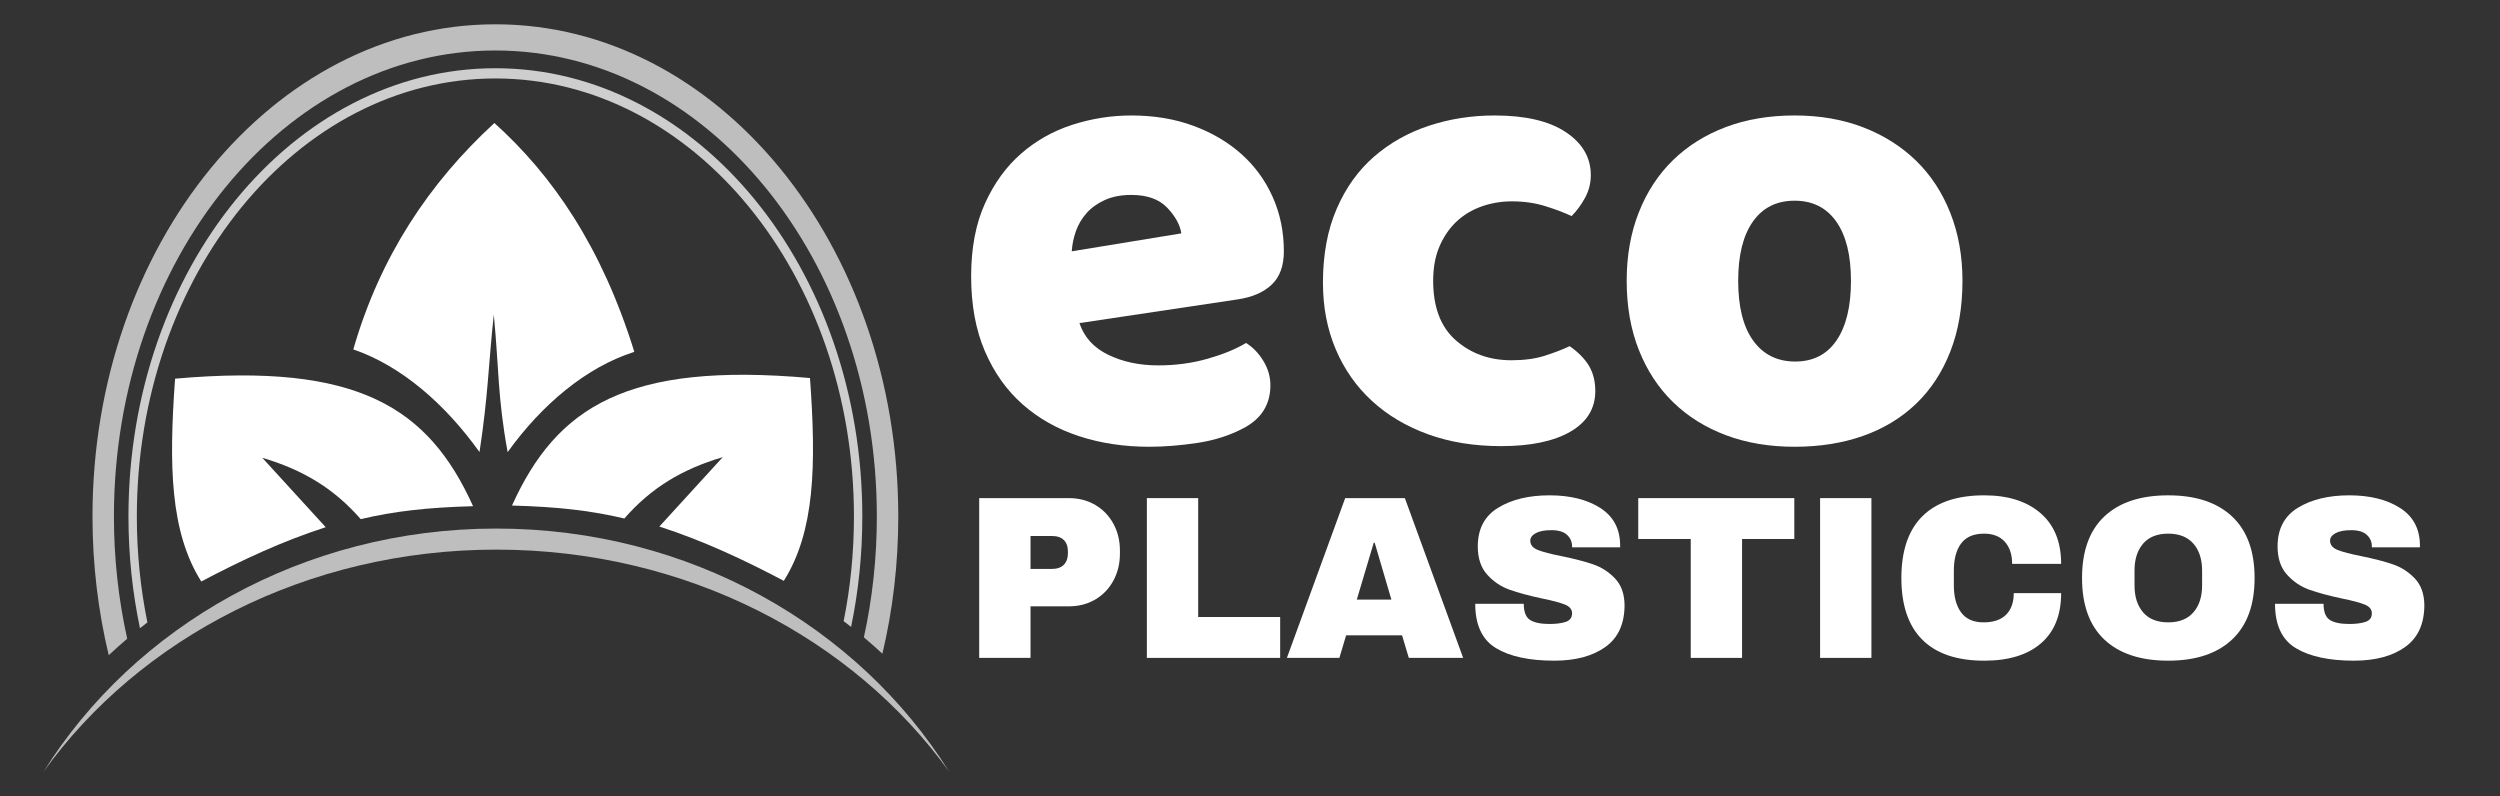 <?xml version="1.0" encoding="UTF-8" standalone="no"?><!DOCTYPE svg PUBLIC "-//W3C//DTD SVG 1.1//EN" "http://www.w3.org/Graphics/SVG/1.1/DTD/svg11.dtd"><svg width="100%" height="100%" viewBox="0 0 1055 336" version="1.1" xmlns="http://www.w3.org/2000/svg" xmlns:xlink="http://www.w3.org/1999/xlink" xml:space="preserve" xmlns:serif="http://www.serif.com/" style="fill-rule:evenodd;clip-rule:evenodd;stroke-linejoin:round;stroke-miterlimit:2;"><rect x="0" y="0" width="1055" height="336" fill="#333333" stroke="none"/><g><g><path d="M18.384,325.65c38.343,-61.343 109.592,-102.6 191.079,-102.6c81.487,-0 152.736,41.257 191.079,102.6c-40.54,-56.371 -111.007,-93.71 -191.079,-93.71c-80.073,0 -150.539,37.339 -191.079,93.71Z" style="fill:#fff;fill-opacity:0.68;"/><g><path d="M45.884,276.489c-4.461,-18.573 -6.854,-38.21 -6.854,-58.524c0,-114.639 76.185,-207.712 170.023,-207.712c93.838,-0 170.023,93.073 170.023,207.712c-0,20.096 -2.341,39.53 -6.705,57.901c-2.549,-2.357 -5.155,-4.659 -7.818,-6.903c3.57,-16.262 5.475,-33.36 5.475,-50.998c0,-108.539 -72.13,-196.659 -160.975,-196.659c-88.844,0 -160.975,88.12 -160.975,196.659c0,17.844 1.95,35.136 5.604,51.583c-2.658,2.258 -5.26,4.574 -7.798,6.941Z" style="fill:#fff;fill-opacity:0.68;"/><path d="M59.063,265.114c-3.17,-15.072 -4.856,-30.872 -4.856,-47.149c-0,-104.407 69.384,-189.172 154.846,-189.172c85.462,0 154.847,84.765 154.847,189.172c-0,16.079 -1.646,31.692 -4.74,46.59c-1.042,-0.826 -2.091,-1.643 -3.144,-2.447c2.842,-14.146 4.349,-28.931 4.349,-44.143c0,-102.024 -67.801,-184.854 -151.312,-184.854c-83.511,0 -151.312,82.83 -151.312,184.854c0,15.406 1.546,30.374 4.459,44.687c-1.055,0.814 -2.103,1.636 -3.137,2.462Z" style="fill:#fff;fill-opacity:0.76;"/></g><g><path d="M202.351,190.765c3.668,-24.044 3.703,-36.193 6.03,-58.004c2.207,22.794 1.57,34.76 5.848,58.028c14.338,-19.96 33.102,-35.84 53.456,-42.308c-13.754,-44.341 -34.467,-74.428 -59.06,-96.57c-27.475,25.271 -48.239,56.323 -59.531,95.535c20.434,7.007 38.848,23.189 53.257,43.319Z" style="fill:#fff;"/><path d="M263.466,218.804c11.322,-12.934 24.28,-20.786 41.537,-25.884l-26.755,29.283c18.268,5.893 35.489,13.913 52.518,22.913c13.099,-20.837 13.735,-48.634 11.046,-85.587c-77.129,-6.839 -106.873,12.088 -125.753,53.813c19.405,0.516 33.411,2.147 47.407,5.462Z" style="fill:#fff;"/><path d="M152.233,219.079c-11.321,-12.934 -24.279,-20.786 -41.537,-25.884l26.756,29.282c-18.268,5.894 -35.49,13.914 -52.518,22.914c-13.1,-20.838 -13.736,-48.634 -11.047,-85.587c77.129,-6.839 106.873,12.088 125.753,53.813c-19.404,0.516 -33.41,2.146 -47.407,5.462Z" style="fill:#fff;"/></g></g><g><g><path d="M451.048,210.206c4.181,0 7.905,0.964 11.172,2.891c3.266,1.927 5.814,4.573 7.644,7.938c1.829,3.365 2.744,7.138 2.744,11.319l-0,1.274c-0,4.181 -0.915,7.971 -2.744,11.368c-1.83,3.397 -4.378,6.06 -7.644,7.987c-3.267,1.927 -6.991,2.891 -11.172,2.891l-16.17,0l-0,21.756l-21.658,0l-0,-67.424l37.828,0Zm-16.17,29.89l8.918,0c2.286,0 4.001,-0.588 5.145,-1.764c1.143,-1.176 1.715,-2.777 1.715,-4.802l-0,-0.784c-0,-2.091 -0.572,-3.708 -1.715,-4.851c-1.144,-1.143 -2.859,-1.715 -5.145,-1.715l-8.918,0l-0,13.916Z" style="fill:#fff;fill-rule:nonzero;"/><path d="M483.976,210.206l21.658,0l-0,50.176l34.594,0l-0,17.248l-56.252,0l-0,-67.424Z" style="fill:#fff;fill-rule:nonzero;"/><path d="M594.52,277.63l-2.842,-9.506l-23.618,0l-2.842,9.506l-22.148,0l24.598,-67.424l25.186,0l24.598,67.424l-22.932,0Zm-21.952,-24.598l14.602,0l-7.056,-24.01l-0.392,0l-7.154,24.01Z" style="fill:#fff;fill-rule:nonzero;"/><path d="M653.908,209.03c8.624,0 15.712,1.748 21.266,5.243c5.553,3.495 8.395,8.673 8.526,15.533l-0,1.176l-20.286,0l-0,-0.392c-0,-1.96 -0.719,-3.593 -2.156,-4.9c-1.438,-1.307 -3.626,-1.96 -6.566,-1.96c-2.875,0 -5.08,0.425 -6.615,1.274c-1.536,0.849 -2.303,1.895 -2.303,3.136c-0,1.764 1.045,3.071 3.136,3.92c2.09,0.849 5.455,1.731 10.094,2.646c5.422,1.111 9.881,2.27 13.377,3.479c3.495,1.209 6.549,3.185 9.163,5.929c2.613,2.744 3.952,6.468 4.018,11.172c-0,7.971 -2.695,13.883 -8.085,17.738c-5.39,3.855 -12.593,5.782 -21.609,5.782c-10.519,0 -18.702,-1.764 -24.549,-5.292c-5.848,-3.528 -8.771,-9.767 -8.771,-18.718l20.482,0c-0,3.397 0.882,5.668 2.646,6.811c1.764,1.143 4.508,1.715 8.232,1.715c2.744,0 5.014,-0.294 6.811,-0.882c1.796,-0.588 2.695,-1.797 2.695,-3.626c-0,-1.633 -0.997,-2.858 -2.989,-3.675c-1.993,-0.817 -5.243,-1.682 -9.751,-2.597c-5.488,-1.176 -10.029,-2.401 -13.622,-3.675c-3.594,-1.274 -6.73,-3.381 -9.408,-6.321c-2.679,-2.94 -4.018,-6.925 -4.018,-11.956c-0,-7.383 2.858,-12.822 8.575,-16.317c5.716,-3.495 12.952,-5.243 21.707,-5.243Z" style="fill:#fff;fill-rule:nonzero;"/><path d="M735.15,227.454l-0,50.176l-21.658,0l-0,-50.176l-22.148,0l-0,-17.248l65.856,0l-0,17.248l-22.05,0Z" style="fill:#fff;fill-rule:nonzero;"/><rect x="768.078" y="210.206" width="21.658" height="67.424" style="fill:#fff;fill-rule:nonzero;"/><path d="M837.364,209.03c9.996,0 17.901,2.499 23.716,7.497c5.814,4.998 8.722,12.136 8.722,21.413l-20.678,0c-0,-3.92 -1.029,-7.023 -3.087,-9.31c-2.058,-2.287 -4.982,-3.43 -8.771,-3.43c-4.378,0 -7.595,1.372 -9.653,4.116c-2.058,2.744 -3.087,6.566 -3.087,11.466l-0,6.272c-0,4.835 1.029,8.64 3.087,11.417c2.058,2.777 5.21,4.165 9.457,4.165c4.181,0 7.35,-1.078 9.506,-3.234c2.156,-2.156 3.234,-5.194 3.234,-9.114l19.992,0c-0,9.212 -2.826,16.268 -8.477,21.168c-5.652,4.9 -13.639,7.35 -23.961,7.35c-11.499,0 -20.205,-2.94 -26.117,-8.82c-5.913,-5.88 -8.869,-14.569 -8.869,-26.068c-0,-11.499 2.956,-20.188 8.869,-26.068c5.912,-5.88 14.618,-8.82 26.117,-8.82Z" style="fill:#fff;fill-rule:nonzero;"/><path d="M914.98,209.03c11.629,0 20.612,2.973 26.95,8.918c6.337,5.945 9.506,14.602 9.506,25.97c-0,11.368 -3.169,20.025 -9.506,25.97c-6.338,5.945 -15.321,8.918 -26.95,8.918c-11.63,0 -20.597,-2.956 -26.901,-8.869c-6.305,-5.913 -9.457,-14.586 -9.457,-26.019c-0,-11.433 3.152,-20.106 9.457,-26.019c6.304,-5.913 15.271,-8.869 26.901,-8.869Zm-0,16.17c-4.639,0 -8.167,1.405 -10.584,4.214c-2.418,2.809 -3.626,6.599 -3.626,11.368l-0,6.272c-0,4.769 1.208,8.559 3.626,11.368c2.417,2.809 5.945,4.214 10.584,4.214c4.638,0 8.183,-1.405 10.633,-4.214c2.45,-2.809 3.675,-6.599 3.675,-11.368l-0,-6.272c-0,-4.769 -1.225,-8.559 -3.675,-11.368c-2.45,-2.809 -5.995,-4.214 -10.633,-4.214Z" style="fill:#fff;fill-rule:nonzero;"/><path d="M991.42,209.03c8.624,0 15.712,1.748 21.266,5.243c5.553,3.495 8.395,8.673 8.526,15.533l-0,1.176l-20.286,0l-0,-0.392c-0,-1.96 -0.719,-3.593 -2.156,-4.9c-1.438,-1.307 -3.626,-1.96 -6.566,-1.96c-2.875,0 -5.08,0.425 -6.615,1.274c-1.536,0.849 -2.303,1.895 -2.303,3.136c-0,1.764 1.045,3.071 3.136,3.92c2.09,0.849 5.455,1.731 10.094,2.646c5.422,1.111 9.881,2.27 13.377,3.479c3.495,1.209 6.549,3.185 9.163,5.929c2.613,2.744 3.952,6.468 4.018,11.172c-0,7.971 -2.695,13.883 -8.085,17.738c-5.39,3.855 -12.593,5.782 -21.609,5.782c-10.519,0 -18.702,-1.764 -24.549,-5.292c-5.848,-3.528 -8.771,-9.767 -8.771,-18.718l20.482,0c-0,3.397 0.882,5.668 2.646,6.811c1.764,1.143 4.508,1.715 8.232,1.715c2.744,0 5.014,-0.294 6.811,-0.882c1.796,-0.588 2.695,-1.797 2.695,-3.626c-0,-1.633 -0.997,-2.858 -2.989,-3.675c-1.993,-0.817 -5.243,-1.682 -9.751,-2.597c-5.488,-1.176 -10.029,-2.401 -13.622,-3.675c-3.594,-1.274 -6.73,-3.381 -9.408,-6.321c-2.679,-2.94 -4.018,-6.925 -4.018,-11.956c-0,-7.383 2.858,-12.822 8.575,-16.317c5.716,-3.495 12.952,-5.243 21.707,-5.243Z" style="fill:#fff;fill-rule:nonzero;"/></g><g><path d="M485,188.535c-10.637,-0 -20.507,-1.487 -29.611,-4.462c-9.104,-2.975 -17.037,-7.436 -23.797,-13.386c-6.76,-5.949 -12.079,-13.43 -15.955,-22.444c-3.876,-9.014 -5.814,-19.561 -5.814,-31.639c0,-11.899 1.938,-22.13 5.814,-30.693c3.876,-8.563 8.969,-15.594 15.279,-21.092c6.31,-5.499 13.521,-9.555 21.633,-12.169c8.113,-2.614 16.406,-3.921 24.879,-3.921c9.555,-0 18.253,1.442 26.095,4.326c7.842,2.885 14.603,6.851 20.282,11.899c5.678,5.048 10.095,11.087 13.25,18.118c3.155,7.031 4.733,14.693 4.733,22.985c-0,6.13 -1.713,10.817 -5.138,14.062c-3.426,3.245 -8.203,5.318 -14.333,6.22l-66.793,10.005c1.983,5.949 6.039,10.411 12.169,13.386c6.129,2.975 13.16,4.462 21.092,4.462c7.392,-0 14.378,-0.947 20.958,-2.84c6.58,-1.892 11.943,-4.101 16.09,-6.625c2.884,1.803 5.318,4.327 7.301,7.572c1.983,3.245 2.975,6.67 2.975,10.276c-0,8.112 -3.786,14.152 -11.358,18.118c-5.769,3.065 -12.259,5.138 -19.47,6.219c-7.211,1.082 -13.972,1.623 -20.281,1.623Zm-7.572,-106.274c-4.327,-0 -8.068,0.721 -11.222,2.163c-3.155,1.442 -5.724,3.29 -7.707,5.543c-1.983,2.254 -3.471,4.778 -4.462,7.572c-0.992,2.794 -1.578,5.634 -1.758,8.518l46.242,-7.571c-0.541,-3.606 -2.524,-7.212 -5.95,-10.817c-3.425,-3.606 -8.473,-5.408 -15.143,-5.408Z" style="fill:#fff;fill-rule:nonzero;"/><path d="M638.056,84.965c-4.506,-0 -8.788,0.721 -12.844,2.163c-4.057,1.442 -7.572,3.561 -10.547,6.355c-2.974,2.794 -5.363,6.265 -7.166,10.411c-1.803,4.146 -2.704,9.014 -2.704,14.603c0,11.177 3.2,19.56 9.6,25.149c6.4,5.588 14.197,8.382 23.391,8.382c5.408,0 10.096,-0.63 14.062,-1.892c3.966,-1.262 7.481,-2.614 10.546,-4.057c3.606,2.524 6.31,5.273 8.113,8.248c1.802,2.975 2.704,6.535 2.704,10.682c-0,7.391 -3.516,13.115 -10.546,17.171c-7.031,4.056 -16.766,6.085 -29.206,6.085c-11.357,-0 -21.633,-1.668 -30.827,-5.003c-9.195,-3.335 -17.082,-8.023 -23.662,-14.062c-6.58,-6.039 -11.673,-13.296 -15.279,-21.769c-3.605,-8.473 -5.408,-17.847 -5.408,-28.123c0,-11.899 1.938,-22.31 5.814,-31.233c3.876,-8.924 9.149,-16.271 15.82,-22.04c6.67,-5.769 14.377,-10.095 23.12,-12.98c8.744,-2.884 17.983,-4.326 27.718,-4.326c12.98,-0 22.986,2.343 30.017,7.031c7.031,4.687 10.546,10.726 10.546,18.118c-0,3.425 -0.811,6.625 -2.434,9.599c-1.622,2.975 -3.515,5.544 -5.679,7.707c-3.064,-1.442 -6.76,-2.839 -11.087,-4.191c-4.326,-1.352 -9.014,-2.028 -14.062,-2.028Z" style="fill:#fff;fill-rule:nonzero;"/><path d="M828.161,118.497c-0,11.177 -1.713,21.137 -5.138,29.881c-3.426,8.743 -8.248,16.09 -14.468,22.039c-6.219,5.949 -13.656,10.456 -22.309,13.521c-8.654,3.065 -18.299,4.597 -28.935,4.597c-10.636,-0 -20.281,-1.623 -28.935,-4.868c-8.653,-3.245 -16.09,-7.887 -22.309,-13.926c-6.22,-6.039 -11.042,-13.386 -14.468,-22.039c-3.425,-8.654 -5.138,-18.389 -5.138,-29.205c0,-10.637 1.713,-20.282 5.138,-28.935c3.426,-8.654 8.248,-16 14.468,-22.039c6.219,-6.04 13.656,-10.682 22.309,-13.927c8.654,-3.245 18.299,-4.867 28.935,-4.867c10.636,-0 20.281,1.667 28.935,5.002c8.653,3.336 16.09,8.023 22.309,14.062c6.22,6.039 11.042,13.386 14.468,22.039c3.425,8.654 5.138,18.208 5.138,28.665Zm-94.647,-0c0,10.997 2.118,19.425 6.355,25.284c4.237,5.859 10.141,8.788 17.712,8.788c7.572,0 13.386,-2.974 17.442,-8.923c4.057,-5.95 6.085,-14.333 6.085,-25.149c-0,-10.817 -2.073,-19.155 -6.22,-25.014c-4.146,-5.859 -10.005,-8.789 -17.577,-8.789c-7.572,0 -13.431,2.93 -17.577,8.789c-4.147,5.859 -6.22,14.197 -6.22,25.014Z" style="fill:#fff;fill-rule:nonzero;"/></g></g></g></svg>